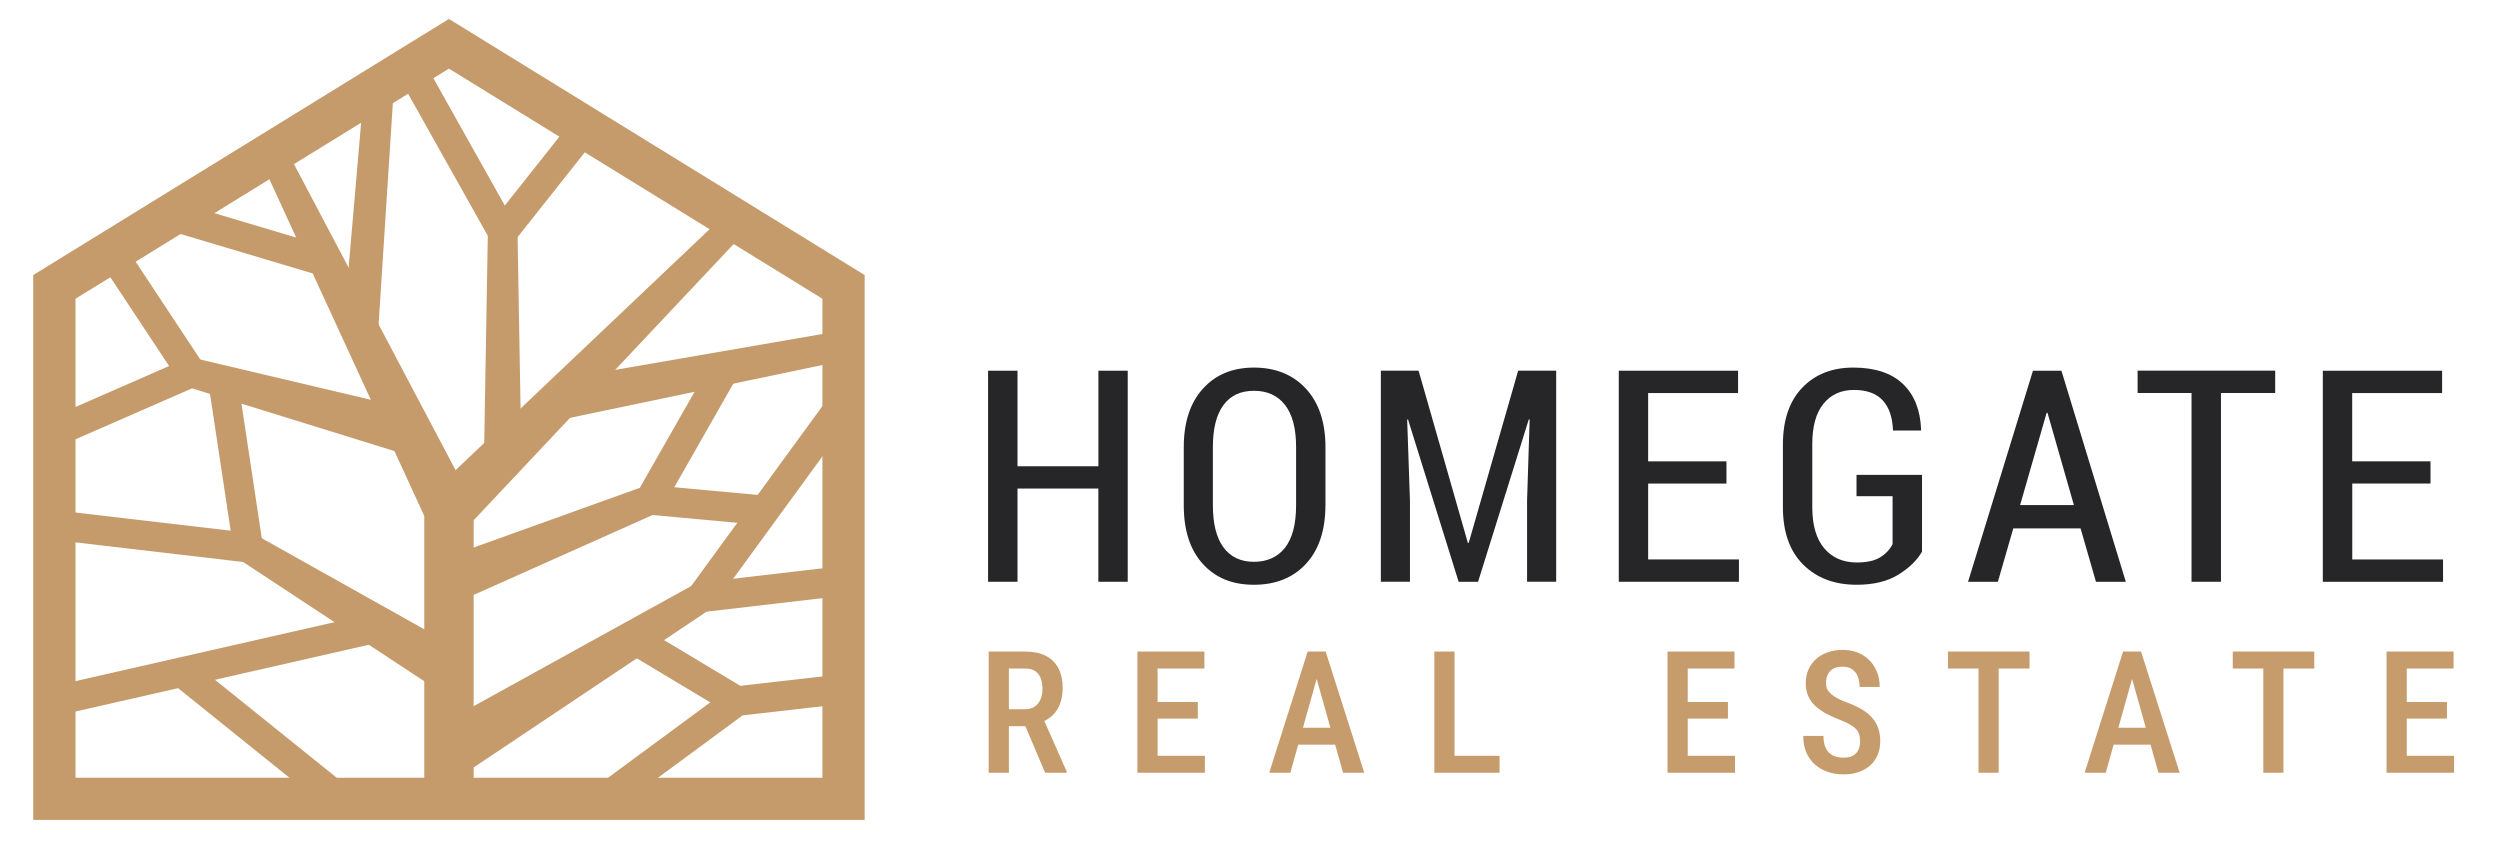 <svg width="220" height="74" viewBox="0 0 220 74" fill="none" xmlns="http://www.w3.org/2000/svg">
<path d="M76.089 72.156H2.923V24.205L39.506 1.668L76.089 24.205V72.156ZM6.646 68.439H72.372V26.289L39.506 6.039L6.646 26.289V68.439Z" fill="#C59B6C"/>
<path d="M37.336 70.3V44.922L37.557 45.884L22.875 13.97L25.052 12.896L41.455 43.959L41.683 44.385V44.922V70.3H37.336Z" fill="#C59B6C"/>
<path d="M65.678 20.29L41.046 46.456L37.965 43.387L64.038 18.656L65.678 20.29Z" fill="#C59B6C"/>
<path d="M48.884 33.455L73.988 29.113L74.473 31.681L49.543 36.898L48.884 33.455Z" fill="#C59B6C"/>
<path d="M42.593 40.171L42.931 20.424L43.101 21.06L34.977 6.582L37.253 5.304L45.377 19.788L45.534 20.074L45.54 20.424L45.884 40.171H42.593Z" fill="#C59B6C"/>
<path d="M50.485 10.435L43.216 19.61L45.26 21.23L52.53 12.055L50.485 10.435Z" fill="#C59B6C"/>
<path d="M30.204 29.061L32.06 7.545L34.657 7.743L33.268 29.294L30.204 29.061Z" fill="#C59B6C"/>
<path d="M35.59 39.967L16.473 34.044L17.342 33.98L5.309 39.243L4.265 36.851L16.292 31.593L16.694 31.418L17.161 31.529L36.64 36.127L35.59 39.967Z" fill="#C59B6C"/>
<path d="M10.884 21.44L8.708 22.879L15.735 33.504L17.911 32.065L10.884 21.44Z" fill="#C59B6C"/>
<path d="M15.357 17.713L14.611 20.212L28.34 24.308L29.085 21.808L15.357 17.713Z" fill="#C59B6C"/>
<path d="M38.444 60.678L21.171 49.31L21.702 49.491L4.633 47.495L4.936 44.904L21.999 46.9L22.256 46.929L22.53 47.081L40.568 57.188L38.444 60.678Z" fill="#C59B6C"/>
<path d="M20.923 33.363L18.344 33.752L20.555 48.391L23.134 48.001L20.923 33.363Z" fill="#C59B6C"/>
<path d="M38.94 63.654L61.044 51.452L61.319 51.3L61.57 51.271L74.081 49.812L74.379 52.403L61.873 53.862L62.398 53.681L41.414 67.715L38.94 63.654Z" fill="#C59B6C"/>
<path d="M73.172 34.639L60.664 51.792L62.772 53.329L75.28 36.176L73.172 34.639Z" fill="#C59B6C"/>
<path d="M38.753 49.234L56.715 42.78L56.067 43.346L62.789 31.552L65.054 32.842L58.337 44.636L58.127 45.009L57.689 45.202L40.264 52.986L38.753 49.234Z" fill="#C59B6C"/>
<path d="M57.323 42.693L57.084 45.291L67.178 46.22L67.417 43.622L57.323 42.693Z" fill="#C59B6C"/>
<path d="M33.073 53.923L4.497 60.426L5.076 62.969L33.651 56.467L33.073 53.923Z" fill="#C59B6C"/>
<path d="M16.814 58.131L15.18 60.164L29.044 71.315L30.679 69.282L16.814 58.131Z" fill="#C59B6C"/>
<path d="M53.955 71.351L52.408 69.25L64.365 60.438L74.081 59.33L74.379 61.92L65.351 62.953L53.955 71.351Z" fill="#C59B6C"/>
<path d="M56.394 55.104L55.053 57.342L64.187 62.817L65.528 60.58L56.394 55.104Z" fill="#C59B6C"/>
<path d="M99.234 51.196H96.655V42.992H89.541V51.196H86.95V32.622H89.541V41.031H96.66V32.622H99.24V51.196H99.234Z" fill="#262628"/>
<path d="M116.636 44.468C116.636 46.668 116.064 48.389 114.926 49.615C113.788 50.846 112.259 51.459 110.345 51.459C108.431 51.459 106.954 50.846 105.84 49.615C104.725 48.384 104.171 46.668 104.171 44.468V39.362C104.171 37.168 104.731 35.452 105.852 34.209C106.972 32.966 108.466 32.347 110.351 32.347C112.236 32.347 113.782 32.966 114.926 34.209C116.07 35.452 116.641 37.168 116.641 39.362V44.468H116.636ZM114.056 39.327C114.056 37.71 113.735 36.485 113.088 35.645C112.44 34.804 111.524 34.39 110.345 34.39C109.166 34.39 108.285 34.81 107.666 35.645C107.048 36.479 106.733 37.71 106.733 39.327V44.468C106.733 46.102 107.048 47.339 107.672 48.179C108.297 49.02 109.189 49.44 110.345 49.44C111.5 49.44 112.452 49.02 113.093 48.185C113.735 47.351 114.056 46.108 114.056 44.468V39.327Z" fill="#262628"/>
<path d="M124.835 32.616L129.171 47.771H129.247L133.6 32.616H136.944V51.191H134.382V44.059L134.61 36.917L134.534 36.905L130.07 51.196H128.36L123.907 36.917L123.831 36.928L124.076 44.059V51.191H121.515V32.616H124.847H124.835Z" fill="#262628"/>
<path d="M151.929 42.554H145.037V49.23H153.026V51.196H142.452V32.622H152.95V34.588H145.037V40.599H151.929V42.566V42.554Z" fill="#262628"/>
<path d="M169.133 48.553C168.707 49.3 168.018 49.971 167.061 50.566C166.104 51.161 164.879 51.459 163.39 51.459C161.441 51.459 159.872 50.87 158.681 49.685C157.491 48.5 156.896 46.82 156.896 44.631V39.123C156.896 36.969 157.462 35.306 158.594 34.121C159.726 32.937 161.225 32.347 163.099 32.347C164.972 32.347 166.448 32.826 167.452 33.783C168.456 34.74 168.993 36.082 169.057 37.81L169.033 37.886H166.583C166.542 36.718 166.238 35.831 165.672 35.224C165.106 34.618 164.26 34.314 163.14 34.314C162.019 34.314 161.115 34.723 160.461 35.534C159.807 36.345 159.481 37.529 159.481 39.082V44.626C159.481 46.213 159.831 47.421 160.531 48.249C161.231 49.078 162.188 49.498 163.396 49.498C164.283 49.498 164.966 49.346 165.456 49.043C165.946 48.74 166.308 48.354 166.547 47.888V43.663H163.373V41.789H169.138V48.553H169.133Z" fill="#262628"/>
<path d="M183.086 46.499H177.168L175.814 51.196H173.188L178.901 32.622H181.405L187.071 51.196H184.445L183.091 46.499H183.086ZM177.769 44.445H182.502L180.179 36.327H180.104L177.769 44.445Z" fill="#262628"/>
<path d="M200.218 34.583H195.445V51.196H192.854V34.583H188.109V32.616H200.218V34.583Z" fill="#262628"/>
<path d="M213.891 42.554H206.999V49.23H214.988V51.196H204.408V32.622H214.906V34.588H206.993V40.599H213.885V42.566L213.891 42.554Z" fill="#262628"/>
<path d="M87.003 57.336H90.226C90.929 57.336 91.525 57.458 92.013 57.702C92.501 57.946 92.873 58.308 93.126 58.786C93.385 59.26 93.515 59.848 93.515 60.551C93.515 61.084 93.434 61.552 93.273 61.958C93.117 62.363 92.89 62.705 92.592 62.983C92.294 63.256 91.935 63.469 91.515 63.62L90.995 63.906H88.27L88.263 62.412H90.182C90.529 62.412 90.817 62.336 91.046 62.185C91.276 62.033 91.447 61.823 91.559 61.555C91.676 61.286 91.735 60.981 91.735 60.639C91.735 60.273 91.684 59.956 91.581 59.687C91.478 59.414 91.317 59.204 91.098 59.057C90.878 58.906 90.587 58.83 90.226 58.83H88.783V68H87.003V57.336ZM91.969 68L89.94 63.21L91.793 63.203L93.874 67.905V68H91.969ZM106.031 66.513V68H101.402V66.513H106.031ZM101.87 57.336V68H100.091V57.336H101.87ZM105.408 61.774V63.239H101.402V61.774H105.408ZM105.987 57.336V58.83H101.402V57.336H105.987ZM116.129 58.801L113.551 68H111.691L115.075 57.336H116.232L116.129 58.801ZM118.188 68L115.602 58.801L115.478 57.336H116.657L120.055 68H118.188ZM118.232 64.038V65.532H113.266V64.038H118.232ZM131.963 66.513V68H127.532V66.513H131.963ZM128.001 57.336V68H126.221V57.336H128.001ZM152.681 66.513V68H148.052V66.513H152.681ZM148.521 57.336V68H146.741V57.336H148.521ZM152.059 61.774V63.239H148.052V61.774H152.059ZM152.637 57.336V58.83H148.052V57.336H152.637ZM163.688 65.246C163.688 65.026 163.664 64.831 163.615 64.66C163.571 64.484 163.486 64.326 163.359 64.184C163.232 64.043 163.051 63.903 162.817 63.767C162.587 63.63 162.289 63.491 161.923 63.349C161.503 63.188 161.11 63.012 160.744 62.822C160.383 62.627 160.063 62.407 159.784 62.163C159.511 61.914 159.296 61.623 159.14 61.291C158.984 60.959 158.906 60.573 158.906 60.134C158.906 59.699 158.981 59.304 159.133 58.947C159.289 58.586 159.509 58.276 159.792 58.017C160.08 57.753 160.422 57.551 160.817 57.409C161.213 57.263 161.65 57.19 162.128 57.19C162.817 57.19 163.405 57.336 163.893 57.629C164.387 57.922 164.762 58.315 165.021 58.808C165.285 59.301 165.417 59.848 165.417 60.449H163.644C163.644 60.102 163.591 59.794 163.483 59.526C163.376 59.257 163.21 59.047 162.985 58.896C162.761 58.745 162.47 58.669 162.114 58.669C161.786 58.669 161.515 58.732 161.301 58.859C161.091 58.986 160.934 59.16 160.832 59.379C160.734 59.599 160.685 59.851 160.685 60.134C160.685 60.329 160.727 60.507 160.81 60.669C160.893 60.825 161.012 60.969 161.169 61.101C161.325 61.232 161.515 61.357 161.74 61.474C161.965 61.591 162.223 61.704 162.516 61.811C163.014 61.992 163.449 62.192 163.82 62.412C164.191 62.631 164.496 62.878 164.736 63.151C164.98 63.42 165.16 63.725 165.278 64.067C165.4 64.409 165.461 64.797 165.461 65.231C165.461 65.671 165.385 66.071 165.234 66.433C165.087 66.789 164.872 67.094 164.589 67.348C164.306 67.602 163.964 67.8 163.564 67.941C163.163 68.078 162.714 68.147 162.216 68.147C161.757 68.147 161.315 68.078 160.89 67.941C160.471 67.805 160.095 67.597 159.762 67.319C159.43 67.036 159.167 66.682 158.971 66.257C158.781 65.832 158.686 65.334 158.686 64.763H160.466C160.466 65.105 160.507 65.397 160.59 65.642C160.673 65.881 160.793 66.079 160.949 66.235C161.11 66.386 161.298 66.499 161.513 66.572C161.733 66.64 161.977 66.674 162.245 66.674C162.577 66.674 162.848 66.616 163.058 66.499C163.273 66.376 163.432 66.208 163.534 65.993C163.637 65.778 163.688 65.529 163.688 65.246ZM175.882 57.336V68H174.109V57.336H175.882ZM178.599 57.336V58.83H171.421V57.336H178.599ZM187.885 58.801L185.307 68H183.447L186.83 57.336H187.988L187.885 58.801ZM189.943 68L187.358 58.801L187.233 57.336H188.412L191.811 68H189.943ZM189.987 64.038V65.532H185.021V64.038H189.987ZM200.943 57.336V68H199.171V57.336H200.943ZM203.66 57.336V58.83H196.483V57.336H203.66ZM215.957 66.513V68H211.328V66.513H215.957ZM211.796 57.336V68H210.017V57.336H211.796ZM215.334 61.774V63.239H211.328V61.774H215.334ZM215.913 57.336V58.83H211.328V57.336H215.913Z" fill="#C69C6D"/>
</svg>
